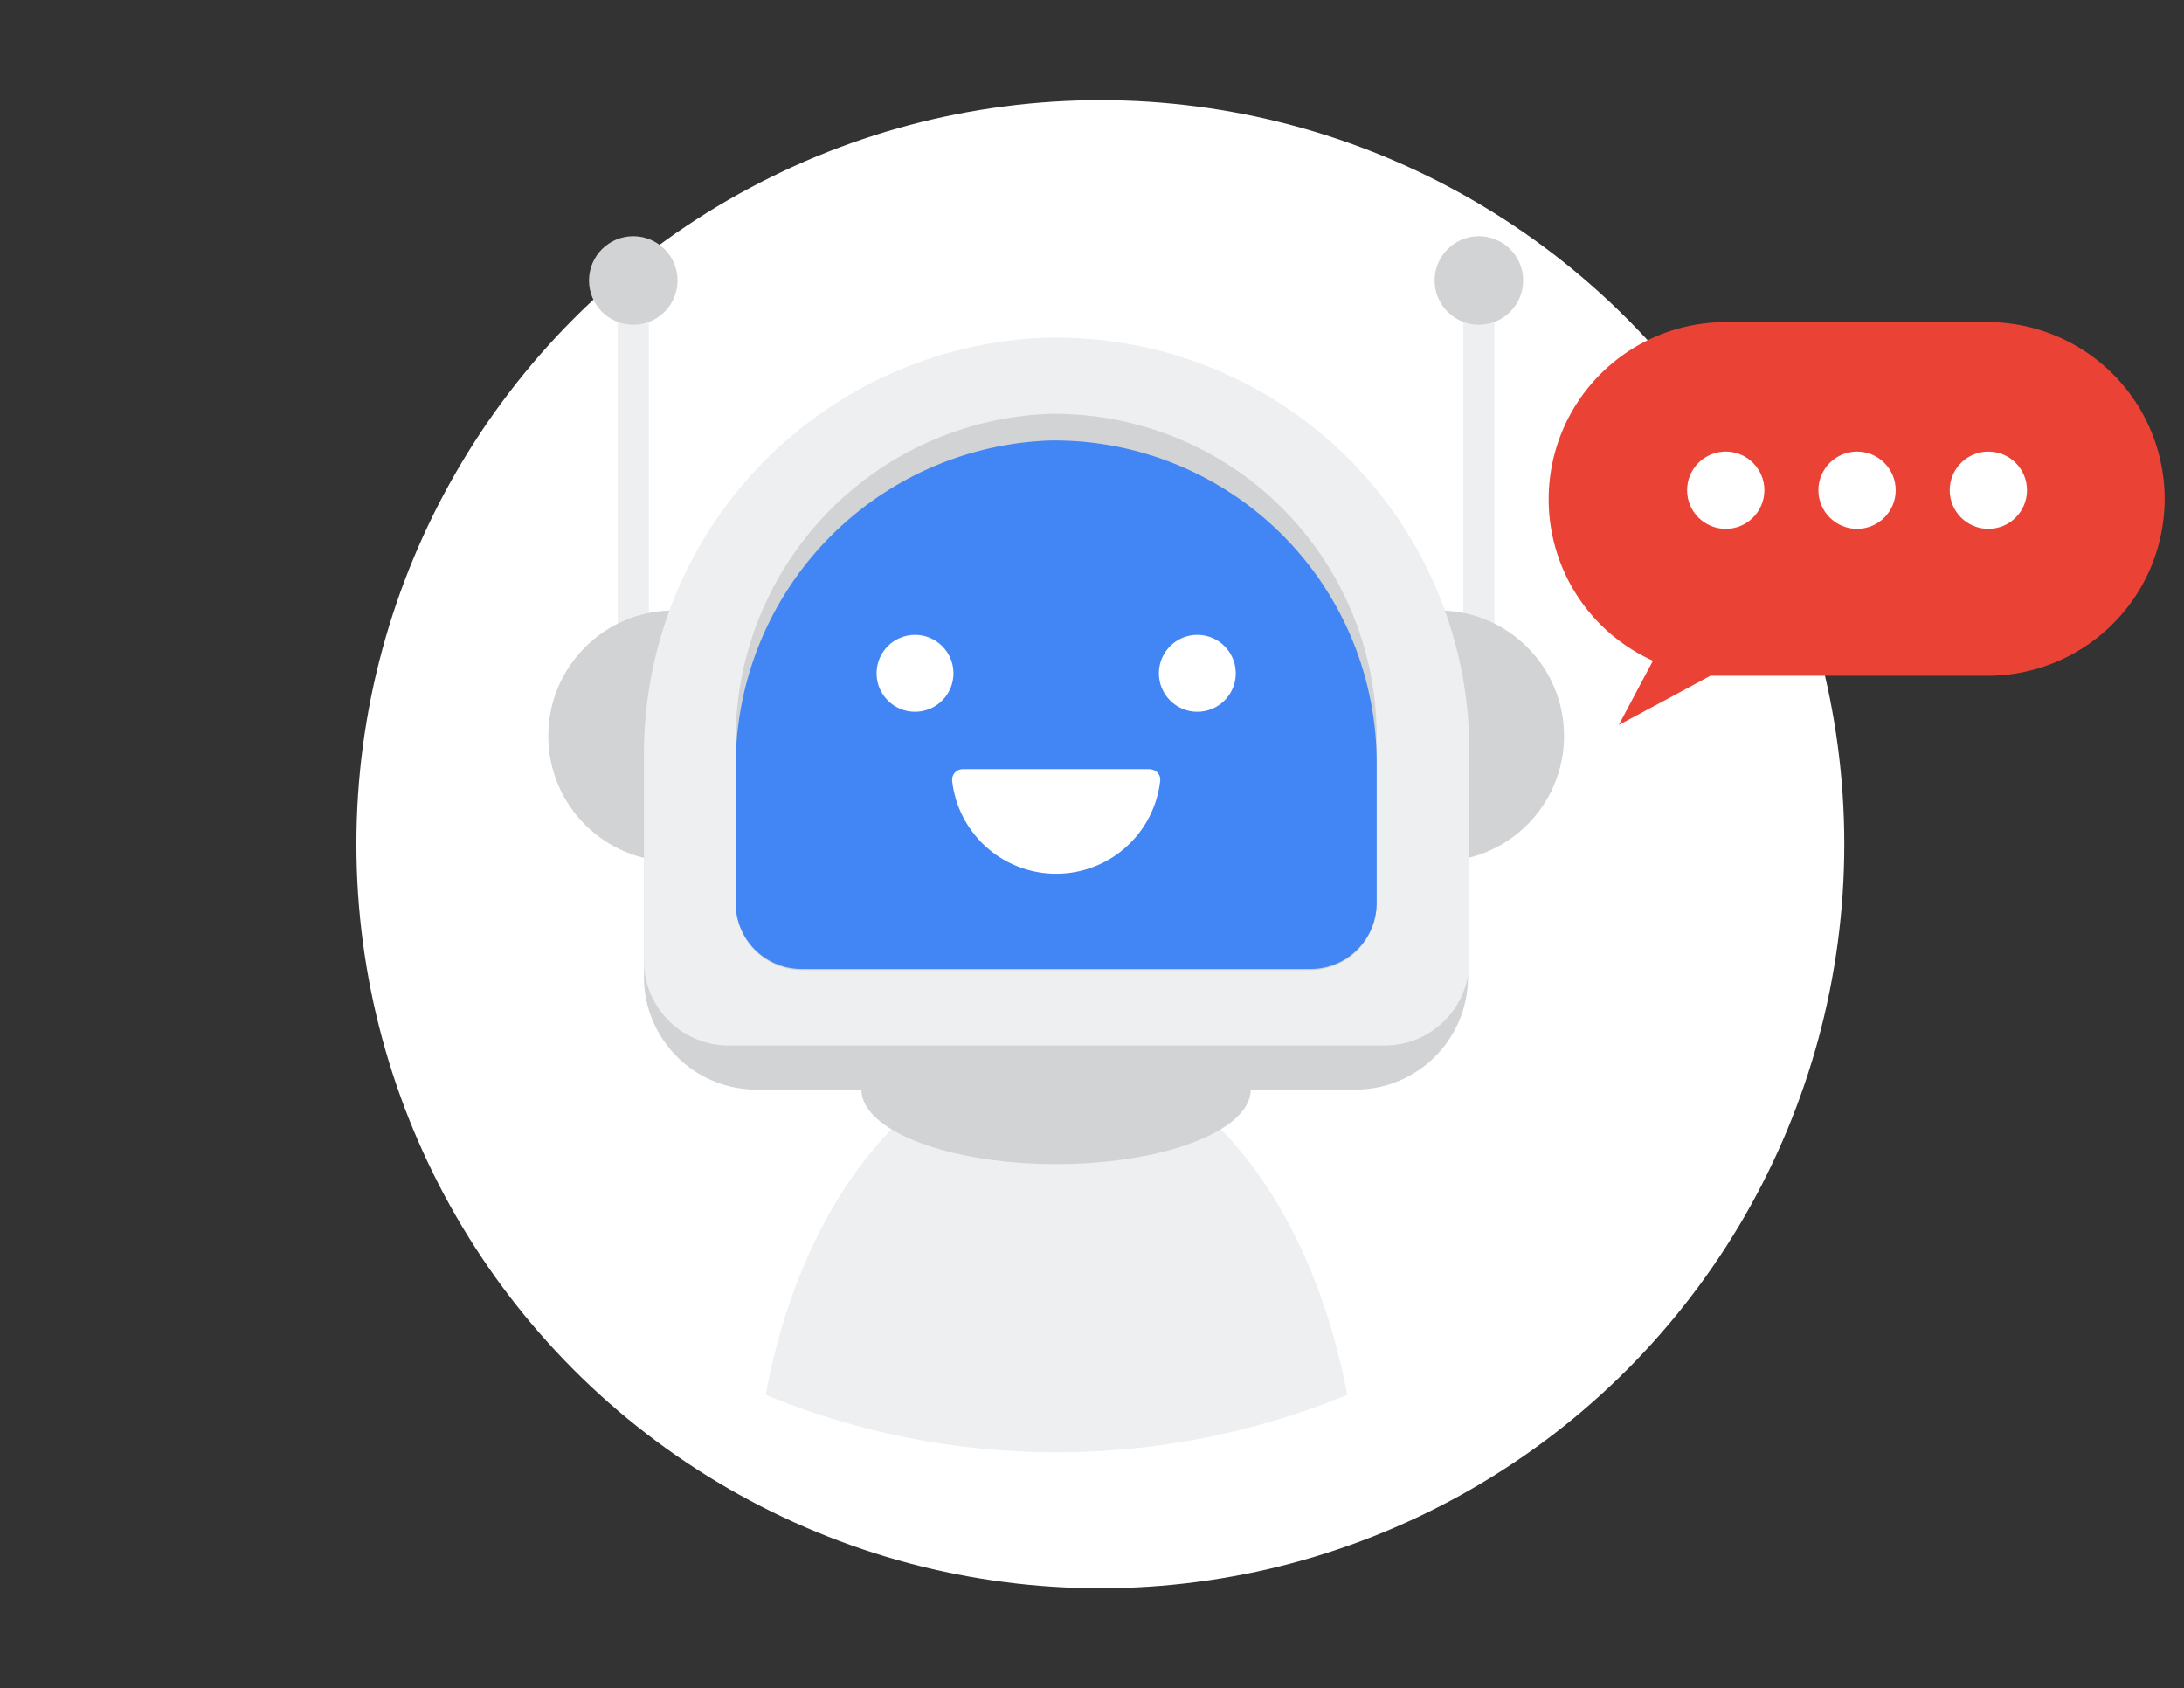 <svg id="Layer_1" data-name="Layer 1" xmlns="http://www.w3.org/2000/svg" width="116.43" height="90" viewBox="0 0 116.43 90"><rect x="0" y="0" width="116.43" height="90" fill="#333333" stroke="none"/><defs><style>.cls-1{fill:#fff;}.cls-2{fill:#eeeff1;}.cls-3{fill:#d1d3d4;}.cls-4{fill:#4285f4;}.cls-5{fill:#ea4335;fill-rule:evenodd;}</style></defs><circle class="cls-1" cx="58.66" cy="45" r="39.66"/><path class="cls-1" d="M56.31,58.16a20.77,20.77,0,0,0-19.5,14.28,40.78,40.78,0,0,0,39,0A20.78,20.78,0,0,0,56.31,58.16Z"/><path class="cls-2" d="M56.31,56.13c-7.35,0-13.54,7.69-15.49,18.22a40.74,40.74,0,0,0,31,0C69.84,63.82,63.65,56.13,56.31,56.13Z"/><ellipse class="cls-3" cx="56.3" cy="58.07" rx="10.38" ry="3.98"/><rect class="cls-2" x="32.93" y="16.11" width="1.66" height="19.15"/><rect class="cls-2" x="78.01" y="16.11" width="1.66" height="19.15"/><circle class="cls-3" cx="35.92" cy="39.23" r="6.69"/><circle class="cls-3" cx="76.69" cy="39.23" r="6.69"/><path class="cls-3" d="M55.93,20.38a22.2,22.2,0,0,0-21.6,22.33v9.37a6,6,0,0,0,6,6H72.26a6,6,0,0,0,6-6h0V42.35a22,22,0,0,0-22-22Z"/><path class="cls-2" d="M55.93,18a22.2,22.2,0,0,0-21.6,22.33V51.23a4.51,4.51,0,0,0,4.5,4.5h35a4.51,4.51,0,0,0,4.5-4.5V40a22,22,0,0,0-22-22Z"/><path class="cls-3" d="M56,22.06A17.36,17.36,0,0,0,39.22,39.61v8.56a3.53,3.53,0,0,0,3.5,3.54H69.89a3.53,3.53,0,0,0,3.5-3.54h0V39.33A17.18,17.18,0,0,0,56.31,22.06H56Z"/><path class="cls-4" d="M56,23.48A17.37,17.37,0,0,0,39.22,41v7.12a3.51,3.51,0,0,0,3.5,3.53H69.89a3.52,3.52,0,0,0,3.5-3.53h0V40.75A17.18,17.18,0,0,0,56.31,23.48H56Z"/><circle class="cls-1" cx="48.78" cy="35.89" r="2.05"/><circle class="cls-1" cx="63.83" cy="35.89" r="2.05"/><path class="cls-1" d="M61.31,41h-10a.56.56,0,0,0-.55.57v.05a5.58,5.58,0,0,0,11.09,0,.55.55,0,0,0-.5-.61h0Z"/><circle class="cls-3" cx="33.76" cy="14.95" r="2.36"/><circle class="cls-3" cx="78.84" cy="14.95" r="2.36"/><path class="cls-5" d="M106,17.17H92a9.44,9.44,0,0,0-9.44,9.44h0a9.44,9.44,0,0,0,5.56,8.61l-.29.54-1.53,2.88,2.88-1.54,2-1.08c.25,0,.51,0,.77,0h14a9.44,9.44,0,0,0,9.45-9.44h0A9.44,9.44,0,0,0,106,17.17h0Z"/><circle class="cls-1" cx="92" cy="26.13" r="2.06"/><circle class="cls-1" cx="99" cy="26.13" r="2.06"/><circle class="cls-1" cx="106" cy="26.13" r="2.06"/></svg>
